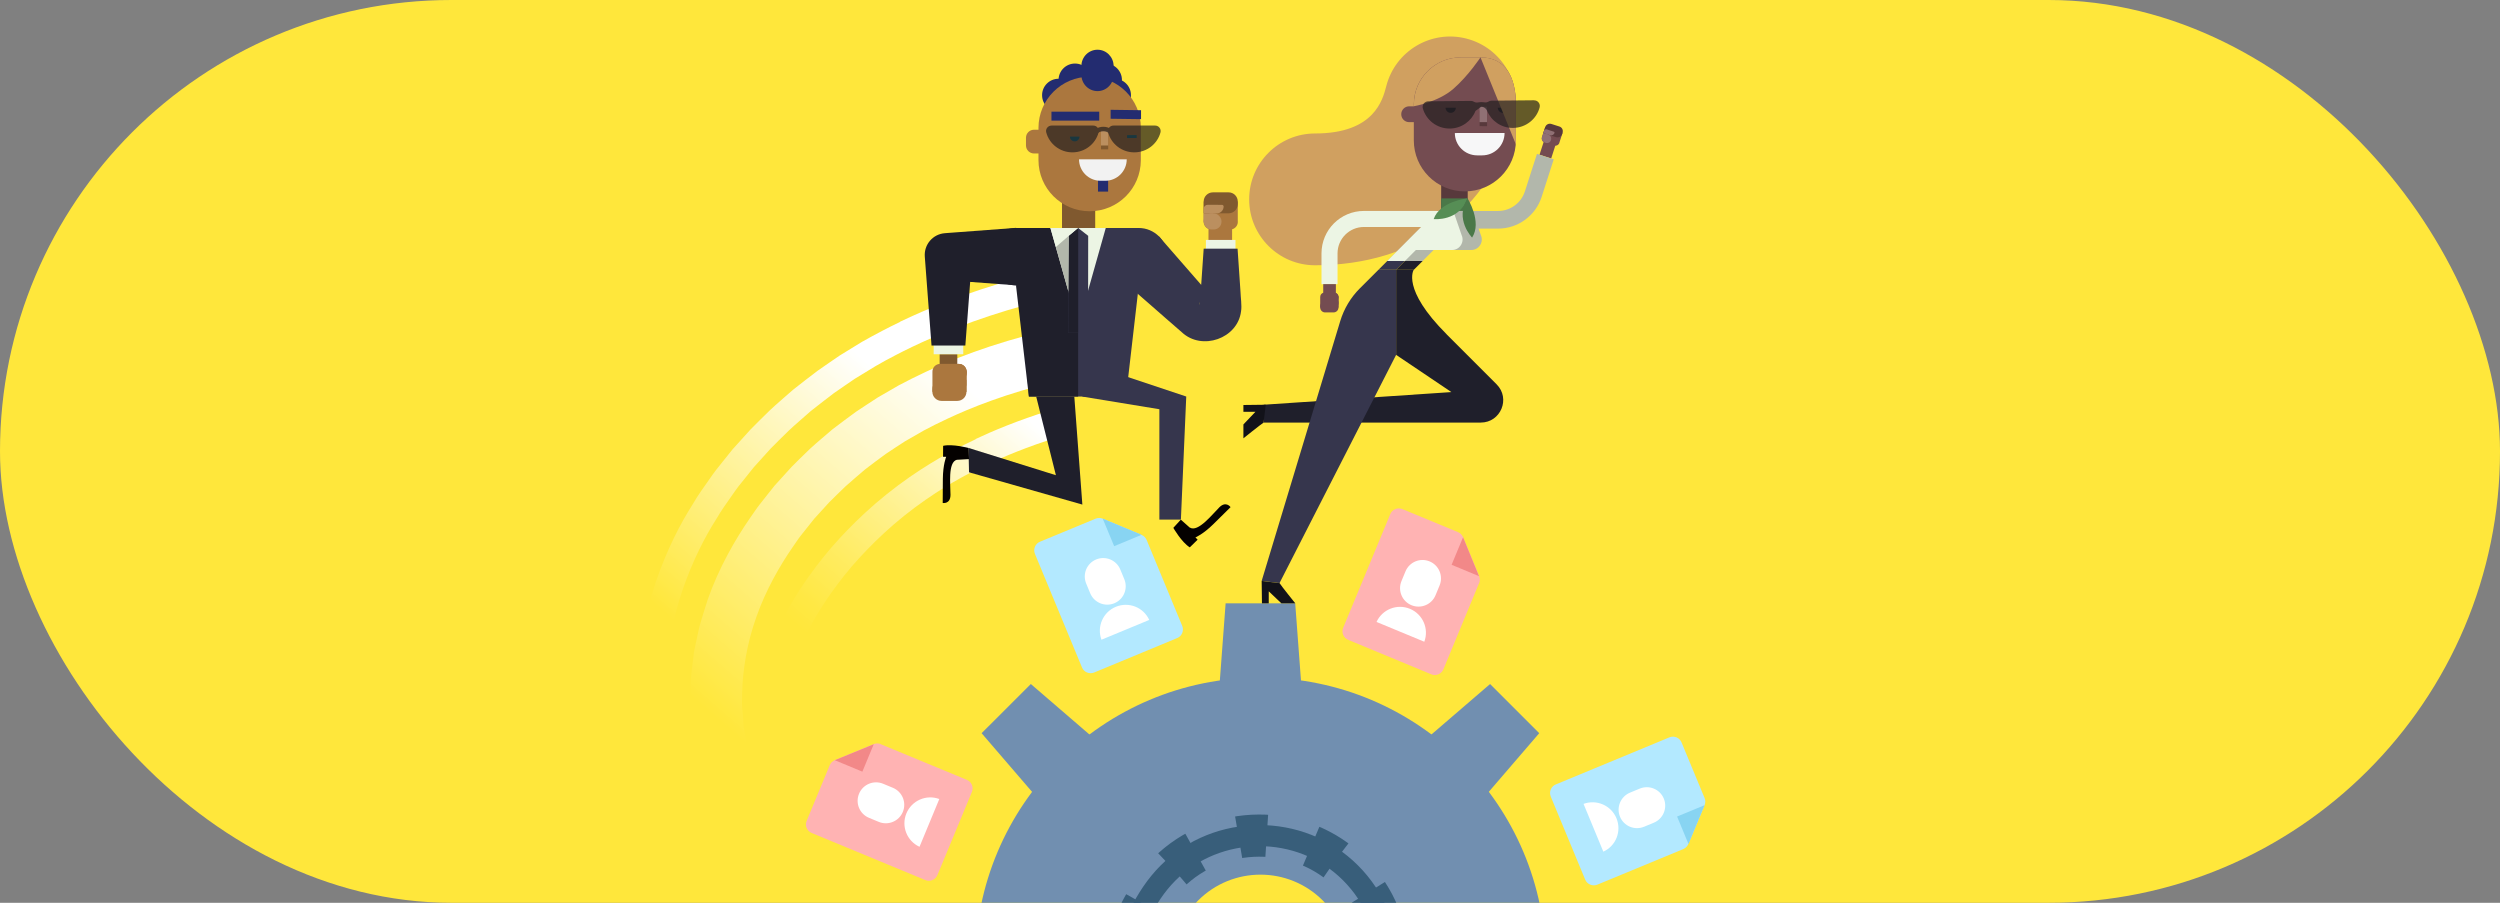<?xml version="1.0" encoding="utf-8"?>
<svg xmlns="http://www.w3.org/2000/svg" xmlns:xlink="http://www.w3.org/1999/xlink" viewBox="0 0 360 130">
  <rect x="0" y="0" width="360" height="130" fill="#808080" stroke="none"/>
  <defs>
    <style>
      .cls-1, .cls-2, .cls-3, .cls-4, .cls-5, .cls-6, .cls-7, .cls-8, .cls-9, .cls-10 {
        fill: none;
      }

      .cls-11 {
        fill: #f7f7f8;
      }

      .cls-12 {
        fill: #907074;
      }

      .cls-13 {
        fill: #121219;
      }

      .cls-14 {
        fill: #b2b7ab;
      }

      .cls-15, .cls-16 {
        fill: #231f20;
      }

      .cls-17 {
        fill: #232c70;
      }

      .cls-18 {
        fill: #b3e9ff;
      }

      .cls-2 {
        stroke-dasharray: 4.06 6.6;
        stroke-width: 6.07px;
      }

      .cls-2, .cls-3, .cls-5, .cls-6, .cls-7, .cls-8, .cls-10 {
        stroke-miterlimit: 10;
      }

      .cls-2, .cls-10 {
        stroke: #385e7a;
      }

      .cls-19 {
        fill: #f28888;
      }

      .cls-3 {
        stroke-width: 4.26px;
      }

      .cls-3, .cls-9 {
        stroke: #ecf5e4;
      }

      .cls-20 {
        fill: #d0a060;
      }

      .cls-21 {
        fill: #568e55;
      }

      .cls-22 {
        fill: url(#Dégradé_sans_nom_236);
      }

      .cls-23 {
        fill: url(#Dégradé_sans_nom_219);
      }

      .cls-24 {
        fill: #ecf5e4;
      }

      .cls-4 {
        stroke: #b2b7ab;
      }

      .cls-4, .cls-7 {
        stroke-width: 2.54px;
      }

      .cls-4, .cls-9 {
        stroke-linejoin: round;
      }

      .cls-25 {
        fill: #e8b171;
      }

      .cls-5 {
        stroke: #027088;
        stroke-width: .42px;
      }

      .cls-6 {
        stroke: #231f20;
        stroke-width: .65px;
      }

      .cls-26 {
        fill: #4a7848;
      }

      .cls-27 {
        fill: #ffe73b;
      }

      .cls-28 {
        fill: #027088;
      }

      .cls-29 {
        fill: #58393c;
      }

      .cls-30 {
        fill: #fff;
      }

      .cls-31 {
        fill: #1f1f2b;
      }

      .cls-32 {
        fill: #718fb0;
      }

      .cls-33 {
        fill: #bb8f5f;
      }

      .cls-7 {
        stroke: #80592f;
      }

      .cls-34, .cls-16 {
        opacity: .7;
      }

      .cls-35 {
        fill: #f2f2f2;
      }

      .cls-36 {
        fill: #ab773e;
      }

      .cls-37 {
        fill: url(#Dégradé_sans_nom_236-2);
      }

      .cls-38 {
        fill: #88d4f2;
      }

      .cls-8 {
        stroke: #744c51;
        stroke-width: 1.76px;
      }

      .cls-39 {
        fill: #80592f;
      }

      .cls-9 {
        stroke-width: 2.31px;
      }

      .cls-40 {
        fill: #040100;
      }

      .cls-41 {
        fill: #ffb3b3;
      }

      .cls-10 {
        stroke-width: 3.04px;
      }

      .cls-42 {
        clip-path: url(#clippath);
      }

      .cls-43 {
        fill: #744c51;
      }

      .cls-44 {
        fill: #36364d;
      }
    </style>
    <clipPath id="clippath">
      <rect class="cls-1" x="88.5" width="182.99" height="130"/>
    </clipPath>
    <linearGradient id="Dégradé_sans_nom_236" data-name="Dégradé sans nom 236" x1="-696.78" y1="-525.35" x2="-696.78" y2="-465.71" gradientTransform="translate(324.06 911.66) rotate(40.95)" gradientUnits="userSpaceOnUse">
      <stop offset="0" stop-color="#fff"/>
      <stop offset="1" stop-color="#fff" stop-opacity="0"/>
    </linearGradient>
    <linearGradient id="Dégradé_sans_nom_219" data-name="Dégradé sans nom 219" x1="-692.98" y1="-483.4" x2="-692.98" y2="-527.61" gradientTransform="translate(324.06 911.66) rotate(40.95)" gradientUnits="userSpaceOnUse">
      <stop offset="0" stop-color="#fff" stop-opacity="0"/>
      <stop offset=".09" stop-color="#fff" stop-opacity=".05"/>
      <stop offset=".26" stop-color="#fff" stop-opacity=".19"/>
      <stop offset=".49" stop-color="#fff" stop-opacity=".42"/>
      <stop offset=".77" stop-color="#fff" stop-opacity=".73"/>
      <stop offset="1" stop-color="#fff"/>
    </linearGradient>
    <linearGradient id="Dégradé_sans_nom_236-2" data-name="Dégradé sans nom 236" x1="-711.01" y1="-518.6" x2="-711.01" y2="-472.28" xlink:href="#Dégradé_sans_nom_236"/>
  </defs>
  <g id="Calque_1">
    <rect class="cls-27" x="0" y="0" width="360" height="130" rx="65" ry="65"/>
  </g>
  <g id="Calque_2">
    <g class="cls-42">
      <g>
        <g>
          <g>
            <path class="cls-22" d="M136.32,52.22c-2.29.95-3.96,1.78-5.08,2.33-1.11.57-1.66.86-1.66.86h-.02s-1.26.73-3.15,1.82c-.92.58-1.97,1.3-3.11,2.04-1.11.79-2.26,1.68-3.42,2.55-1.1.95-2.22,1.87-3.22,2.79-.97.95-1.9,1.82-2.66,2.61-1.47,1.62-2.45,2.7-2.45,2.7,0,0-.37.46-1.02,1.28-.32.41-.71.9-1.16,1.47-.45.57-.89,1.26-1.41,1.99-2.03,2.93-4.45,7.1-6.05,11.68-.38,1.15-.72,2.31-1.07,3.45-.31,1.15-.52,2.32-.77,3.43-.14.56-.2,1.11-.26,1.66-.06.55-.13,1.08-.19,1.61-.05.52-.14,1.03-.15,1.52-.01.5-.02.97-.03,1.43,0,.92-.06,1.76-.02,2.51.06.75.11,1.4.15,1.93.09,1.07.14,1.68.14,1.68v.02s.08.49.21,1.35c.06.43.16.95.28,1.53.11.59.25,1.25.43,1.96.67,2.85,1.87,6.46,3.13,9.9l6.99-2.54c-1.23-3.37-2.32-6.66-2.89-9.1-.16-.61-.27-1.17-.37-1.67-.1-.49-.19-.93-.23-1.28-.11-.71-.17-1.11-.17-1.11v-.02s-.04-.5-.1-1.36c-.04-.43-.08-.96-.13-1.57-.04-.6.02-1.29.02-2.04.06-2.98.66-6.99,2.05-10.82,1.34-3.84,3.42-7.43,5.18-9.97.45-.63.82-1.24,1.22-1.73.39-.49.74-.92,1.02-1.28.56-.71.89-1.12.89-1.12,0,0,.86-.94,2.15-2.36.67-.69,1.49-1.45,2.34-2.29.88-.81,1.88-1.62,2.84-2.46,1.03-.77,2.03-1.56,3.01-2.25,1-.66,1.93-1.29,2.74-1.8,1.66-.96,2.77-1.59,2.77-1.59h.01s.5-.27,1.5-.78c1.01-.49,2.52-1.24,4.6-2.11,4.16-1.74,10.62-3.97,19.69-5.61-.22-1.22-.33-1.83-.33-1.83l-.33-1.83-.33-1.83s-.11-.61-.33-1.83c-9.59,1.72-16.66,4.15-21.23,6.06"/>
            <path class="cls-23" d="M140.52,63.24c-2.34,1.11-3.48,1.74-3.48,1.74h-.01s-.31.18-.84.48c-.54.29-1.3.72-2.2,1.28-1.8,1.09-4.12,2.67-6.31,4.43-2.19,1.75-4.23,3.68-5.69,5.2-.74.75-1.32,1.41-1.73,1.87-.41.46-.64.72-.64.72l-.53.64c-.35.43-.89,1.06-1.56,1.96-1.34,1.77-3.29,4.51-5.3,8.52l.9.44.9.44.9.44.9.44c1.85-3.68,3.65-6.22,4.89-7.86.61-.83,1.12-1.42,1.45-1.82.33-.4.49-.6.49-.6,0,0,.22-.24.6-.67.38-.43.92-1.04,1.61-1.74,1.36-1.42,3.26-3.22,5.31-4.86,2.04-1.64,4.22-3.12,5.89-4.14.83-.52,1.55-.92,2.05-1.2.5-.28.79-.44.79-.44h.01s1.07-.61,3.29-1.65c2.22-1.04,5.61-2.51,10.32-3.97-.2-.64-.3-.96-.3-.96l-.3-.96-.3-.96-.3-.96c-4.92,1.53-8.5,3.07-10.84,4.17"/>
            <path class="cls-37" d="M129.62,46.35c-1.84.88-3.18,1.61-4.08,2.09-.89.5-1.33.74-1.33.74h-.01s-1.3.8-3.26,2c-.95.63-2.04,1.41-3.22,2.22-1.15.85-2.34,1.81-3.54,2.74-1.14,1.01-2.31,1.99-3.35,2.97-1.02,1.01-1.98,1.93-2.77,2.75-1.54,1.7-2.56,2.83-2.56,2.83,0,0-.51.64-1.54,1.92-.26.32-.54.68-.86,1.08-.32.4-.63.88-.99,1.38-.71,1.01-1.56,2.16-2.39,3.59-1.76,2.77-3.68,6.46-5.29,11.16-1.58,4.69-2.76,10.54-2.25,17.25l1-.09,1-.09,1-.09,1-.09c-.45-6.01.61-11.31,2.06-15.62,1.48-4.32,3.25-7.75,4.9-10.34.77-1.33,1.57-2.41,2.23-3.36.34-.47.62-.91.92-1.29.3-.38.57-.71.81-1.01l1.44-1.8s.96-1.07,2.41-2.67c.75-.78,1.66-1.65,2.62-2.6.98-.93,2.09-1.85,3.16-2.81,1.14-.88,2.26-1.79,3.34-2.59,1.11-.76,2.14-1.49,3.04-2.09l3.07-1.87h.01s.42-.24,1.27-.72c.86-.46,2.14-1.15,3.89-1.99,3.5-1.67,8.89-3.98,16.44-6.06-.18-.64-.27-.97-.27-.97l-.27-.96-.27-.97s-.09-.32-.27-.96c-7.8,2.15-13.44,4.55-17.11,6.3"/>
          </g>
          <g>
            <g>
              <g>
                <g>
                  <path class="cls-18" d="M165.11,77.74l5.13,12.39c.28.68-.04,1.47-.72,1.75l-11.96,4.96c-.68.28-1.47-.04-1.75-.72l-6.78-16.36c-.28-.68.04-1.47.72-1.75l8.01-3.32c.33-.14.7-.14,1.03,0l5.6,2.34c.33.14.59.4.72.72Z"/>
                  <polygon class="cls-38" points="164.39 77.01 160.44 78.65 158.79 74.68 164.39 77.01"/>
                </g>
                <g>
                  <path class="cls-30" d="M156.99,85.43c.56,1.35,2.11,2,3.47,1.44s2-2.11,1.44-3.47l-.58-1.4c-.56-1.35-2.11-2-3.47-1.44s-2,2.11-1.44,3.47l.58,1.4Z"/>
                  <path class="cls-30" d="M165.49,89.27c-.83-1.82-2.95-2.66-4.81-1.89-1.86.77-2.76,2.87-2.07,4.74l6.88-2.85Z"/>
                </g>
              </g>
              <g>
                <g>
                  <path class="cls-41" d="M126.84,107.17l12.39,5.13c.68.28,1.01,1.07.72,1.75l-4.96,11.96c-.28.68-1.07,1.01-1.75.72l-16.36-6.78c-.68-.28-1.01-1.07-.72-1.75l3.32-8.01c.14-.33.4-.59.73-.73l5.61-2.31c.33-.13.69-.13,1.02,0Z"/>
                  <polygon class="cls-19" points="125.82 107.17 124.18 111.12 120.21 109.47 125.82 107.17"/>
                </g>
                <g>
                  <path class="cls-30" d="M126.54,118.35c1.35.56,2.91-.08,3.47-1.44.56-1.35-.08-2.91-1.44-3.47l-1.4-.58c-1.35-.56-2.91.08-3.47,1.44s.08,2.91,1.44,3.47l1.4.58Z"/>
                  <path class="cls-30" d="M135.26,115.06c-1.87-.7-3.97.21-4.74,2.07s.08,3.98,1.89,4.81l2.85-6.88Z"/>
                </g>
              </g>
              <g>
                <g>
                  <path class="cls-18" d="M242.41,122.26l-12.39,5.13c-.68.28-1.47-.04-1.75-.72l-4.96-11.96c-.28-.68.04-1.47.72-1.75l16.36-6.78c.68-.28,1.47.04,1.75.72l3.32,8.01c.14.33.14.7,0,1.03l-2.34,5.6c-.14.33-.4.59-.72.72Z"/>
                  <polygon class="cls-38" points="243.14 121.54 241.5 117.58 245.47 115.94 243.14 121.54"/>
                </g>
                <g>
                  <path class="cls-30" d="M234.72,114.14c-1.35.56-2,2.11-1.44,3.47s2.11,2,3.47,1.44l1.4-.58c1.35-.56,2-2.11,1.44-3.47s-2.11-2-3.47-1.44l-1.4.58Z"/>
                  <path class="cls-30" d="M230.88,122.64c1.82-.83,2.66-2.95,1.89-4.81-.77-1.86-2.87-2.76-4.74-2.07l2.85,6.88Z"/>
                </g>
              </g>
              <g>
                <g>
                  <path class="cls-41" d="M212.98,83.99l-5.13,12.39c-.28.68-1.07,1.01-1.75.72l-11.96-4.96c-.68-.28-1.01-1.07-.72-1.75l6.78-16.36c.28-.68,1.07-1.01,1.75-.72l8.01,3.32c.33.14.59.4.73.73l2.31,5.61c.13.33.13.69,0,1.02Z"/>
                  <polygon class="cls-19" points="212.98 82.97 209.03 81.33 210.68 77.36 212.98 82.97"/>
                </g>
                <g>
                  <path class="cls-30" d="M201.81,83.68c-.56,1.35.08,2.91,1.44,3.47,1.35.56,2.91-.08,3.47-1.44l.58-1.4c.56-1.35-.08-2.91-1.44-3.47-1.35-.56-2.91.08-3.47,1.44l-.58,1.4Z"/>
                  <path class="cls-30" d="M205.1,92.41c.7-1.87-.21-3.97-2.07-4.74-1.86-.77-3.98.08-4.81,1.89l6.88,2.85Z"/>
                </g>
              </g>
            </g>
            <g>
              <path class="cls-32" d="M222.59,138.65c0,22.69-18.39,41.08-41.08,41.08s-41.08-18.39-41.08-41.08,18.39-41.08,41.08-41.08,41.08,18.39,41.08,41.08ZM172.53,129.67c-4.96,4.96-4.96,12.99,0,17.95s12.99,4.96,17.95,0,4.96-12.99,0-17.95c-4.96-4.96-12.99-4.96-17.95,0Z"/>
              <polygon class="cls-32" points="187.51 100.24 175.49 100.24 176.49 86.88 186.51 86.88 187.51 100.24"/>
              <polygon class="cls-32" points="212.91 115.74 204.41 107.24 214.57 98.5 221.65 105.58 212.91 115.74"/>
              <polygon class="cls-32" points="158.59 107.24 150.09 115.74 141.35 105.58 148.44 98.5 158.59 107.24"/>
            </g>
            <path class="cls-10" d="M194.47,151.94c7.25-7.25,7.25-19,0-26.25-7.25-7.25-19.21-7.05-26.25,0-7.05,7.05-6.2,17.7-19.86,31.37-13.66,13.66-17.49,14.15-22.51,19.17-5.02,5.02-5.47,14.34,0,19.8,5.47,5.47,14.95,3.88,19.8,0,4.68-3.74,7.03-3.69,20.33-16.99,13.3-13.3,28.49-27.1,28.49-27.1Z"/>
            <path class="cls-2" d="M194.47,151.94c7.25-7.25,7.25-19,0-26.25-7.25-7.25-19.21-7.05-26.25,0s-6.2,17.7-19.86,31.37c-13.66,13.66-17.49,14.15-22.51,19.17s-5.47,14.34,0,19.8c5.47,5.47,14.95,3.88,19.8,0,4.68-3.74,7.03-3.69,20.33-16.99,13.3-13.3,28.49-27.1,28.49-27.1Z"/>
          </g>
        </g>
        <g>
          <g>
            <path class="cls-20" d="M189.37,38.2c-5.24,0-9.49-4.25-9.49-9.49s4.25-9.49,9.49-9.49c8.5,0,9.73-4.8,10.26-6.84,1.31-5.07,6.48-8.13,11.55-6.82,5.07,1.31,8.13,6.48,6.82,11.55-3.4,13.2-14.1,21.09-28.63,21.09"/>
            <g>
              <g>
                <rect class="cls-29" x="207.53" y="26.61" width="3.82" height="5.22"/>
                <rect class="cls-26" x="207.53" y="28.57" width="3.82" height="3.26"/>
                <polygon class="cls-14" points="199.77 37.58 206.95 30.38 209.48 30.38 212.04 30.38 204.86 37.58 199.77 37.58"/>
                <polygon class="cls-24" points="199.77 37.58 206.95 30.38 208.21 30.38 209.49 30.38 202.31 37.58 199.77 37.58"/>
                <path class="cls-31" d="M208.31,48.13c-6.55-6.55-4.73-9.28-4.73-9.28h-2.54v12.25l7.96,5.36-27.03,1.82v2.57h31.26c2.88,0,4.32-3.48,2.28-5.51l-7.2-7.2Z"/>
                <path class="cls-44" d="M198.5,38.85h2.54v12.25s-16.79,32.86-16.79,32.86l-2.57-.31,11.31-37.4c.54-1.79,1.52-3.43,2.85-4.75l2.66-2.66Z"/>
              </g>
              <path class="cls-9" d="M191.45,40.92v-4.43c0-2.74,2.22-4.96,4.96-4.96h10.53"/>
              <path class="cls-14" d="M206.37,36h5.5c1.1,0,1.83-1.15,1.37-2.15l-1.2-3.48h-2.17"/>
              <path class="cls-24" d="M203.6,36h5.5c1.1,0,1.83-1.15,1.37-2.15l-1.2-3.48h-2.17"/>
              <g>
                <line class="cls-8" x1="223.25" y1="20.32" x2="222.53" y2="22.55"/>
                <path class="cls-4" d="M222.53,22.55l-1.74,5.41c-.71,2.2-2.76,3.69-5.07,3.69h-3.68"/>
              </g>
            </g>
            <g>
              <path class="cls-43" d="M201.77,15.3h1.27c.63,0,1.14.51,1.14,1.14h0c0,.63-.51,1.14-1.14,1.14h-1.27v-2.29h0Z" transform="translate(405.96 32.89) rotate(-180)"/>
              <path class="cls-43" d="M218.29,20.21c0,4.06-3.29,7.35-7.35,7.35s-7.35-3.29-7.35-7.35v-5.18c0-3.74,3.03-6.77,6.77-6.77h2.82c3.74,0,5.1,3.03,5.1,6.77v5.18Z"/>
              <path class="cls-20" d="M203.6,15.03c0-3.74,3.03-6.77,6.77-6.77h2.82s-1.72,2.62-3.89,4.52c-2.18,1.92-5.71,2.52-5.71,2.52v-.27Z"/>
              <g>
                <path class="cls-31" d="M209.64,15.51c0,.41-.33.74-.74.74s-.74-.33-.74-.74"/>
                <path class="cls-31" d="M217.16,15.51c0,.41-.33.74-.74.74s-.74-.33-.74-.74"/>
              </g>
              <rect class="cls-29" x="212.49" y="16.52" width="2.22" height="1.08" transform="translate(196.32 230.64) rotate(-89.94)"/>
              <rect class="cls-12" x="212.49" y="15.93" width="2.22" height="1.08" transform="translate(196.9 230.06) rotate(-89.94)"/>
              <path class="cls-11" d="M212.72,19.15h.73c1.78,0,3.22,1.44,3.22,3.22h-7.16c0-1.78,1.44-3.22,3.22-3.22Z" transform="translate(426.19 41.3) rotate(179.94)"/>
              <path class="cls-20" d="M213.19,8.26c3.74,0,5.1,3.03,5.1,6.77v5.77l-5.1-12.54Z"/>
              <path class="cls-16" d="M220.9,14.44l-6.13.06c-.16,0-.31.05-.43.13-.19.12-.42.14-.64.1-.13-.02-.27-.03-.41-.03-.14,0-.27.02-.4.04-.22.05-.46.03-.65-.09-.13-.08-.27-.12-.44-.12l-6.13.06c-.53,0-.92.51-.78,1.02.47,1.68,2.04,2.92,3.89,2.9,1.69-.02,3.12-1.07,3.69-2.54l.83-.6s0,0,0,0c0,0,0,0,.01,0,.37,0,.69.24.83.58.6,1.46,2.05,2.49,3.74,2.47,1.85-.02,3.4-1.28,3.83-2.97.13-.51-.27-1.01-.8-1Z"/>
            </g>
            <path class="cls-21" d="M211.29,28.57s-3.98.42-4.84,2.98c0,0,3.66.39,4.84-2.98Z"/>
            <path class="cls-26" d="M211.33,28.57s2.13,3.39.65,5.64c0,0-2.57-2.64-.65-5.64Z"/>
            <polygon class="cls-44" points="202.31 37.58 199.77 37.58 198.5 38.85 201.04 38.85 202.31 37.58"/>
            <polygon class="cls-31" points="204.86 37.58 202.31 37.58 201.04 38.85 203.59 38.85 204.86 37.58"/>
          </g>
          <path class="cls-13" d="M184.25,83.96c.27.44,2.27,2.92,2.27,2.92h-2l-1.82-1.73v1.73h-.98l-.04-3.22,2.57.31Z"/>
          <path class="cls-13" d="M181.97,60.85c-.44.27-2.92,2.27-2.92,2.27v-2l1.73-1.82h-1.73v-.98l3.22-.04-.31,2.57Z"/>
          <g>
            <path class="cls-43" d="M224.54,20.57l.48-1.47-2.5-.81-.48,1.47c-.1.31.07.65.39.75l1.36.44c.32.1.65-.07.76-.38Z"/>
            <path class="cls-29" d="M224.95,19.3l.06-.2c.12-.37-.08-.76-.45-.88l-1.16-.37c-.37-.12-.77.08-.89.45l-.28.86,1.83.59c.37.12.77-.08.89-.45Z"/>
            <path class="cls-12" d="M222.23,19.16l.95.31c.28.09.58-.06.67-.34h0c.02-.07-.02-.14-.08-.16l-1.04-.34c-.16-.05-.34.04-.39.2l-.11.33Z"/>
            <path class="cls-12" d="M222.42,20.51l.17.06c.31.1.65-.07.75-.38v-.04c.11-.31-.06-.65-.37-.75l-.17-.06c-.31-.1-.65.07-.75.38v.04c-.11.31.06.65.37.75Z"/>
            <polygon class="cls-12" points="222.23 19.16 222.93 19.39 222.73 20.03 222.03 19.8 222.23 19.16"/>
          </g>
          <g>
            <rect class="cls-43" x="190.38" y="41.1" width="2.17" height="1.82" transform="translate(149.11 233.39) rotate(-89.9)"/>
            <path class="cls-43" d="M190.11,42.74v1.55s2.63,0,2.63,0v-1.55c0-.33-.27-.6-.6-.6h-1.42c-.33,0-.6.26-.6.59Z"/>
            <path class="cls-43" d="M190.11,44.08v.21c0,.38.32.7.7.7h1.22c.39,0,.71-.31.71-.7v-.91s-1.92,0-1.92,0c-.39,0-.71.31-.71.7Z"/>
            <path class="cls-43" d="M191.73,43.38h1.01v.35c0,.17-.14.31-.31.31h-1.1c-.07,0-.13-.06-.13-.13h0c0-.29.24-.53.53-.53Z" transform="translate(.08 -.34) rotate(.1)"/>
            <rect class="cls-43" x="191.36" y="42.15" width="1.37" height="1.23" rx=".59" ry=".59" transform="translate(.08 -.34) rotate(.1)"/>
            <rect class="cls-43" x="192" y="42.71" width=".74" height=".67" transform="translate(.08 -.35) rotate(.1)"/>
          </g>
        </g>
        <g>
          <rect class="cls-36" x="173.67" y="31.62" width="4.08" height="3.4" transform="translate(209.35 -142.33) rotate(90.1)"/>
          <g>
            <circle class="cls-17" cx="154.8" cy="11.52" r="2.37"/>
            <circle class="cls-17" cx="152.43" cy="13.71" r="2.37"/>
            <circle class="cls-17" cx="160.49" cy="13.71" r="2.37"/>
            <circle class="cls-17" cx="159.19" cy="11.52" r="2.37"/>
            <rect class="cls-39" x="152.93" y="27.07" width="4.78" height="8.12" transform="translate(310.64 62.25) rotate(-180)"/>
            <g>
              <g>
                <line class="cls-3" x1="175.78" y1="34.55" x2="175.78" y2="42.68"/>
                <path class="cls-44" d="M178.21,35.82l.42,6.18c.02.82.22,2.02.08,2.84-.49,3.92-5.64,5.71-8.52,3.01-1.25-1.07-3.22-2.81-4.48-3.91,0,0-4.67-4.07-4.67-4.07l5.84-5.84c2.21,2.54,5.64,6.47,7.82,8.97-.75-.65-2.06-.09-1.93.92,0,0,.03-.39.03-.39.07-1,.45-6.6.53-7.72,0,0,4.87,0,4.87,0h0Z"/>
              </g>
              <g>
                <rect class="cls-25" x="153.33" y="33.15" width="3.63" height="3.13"/>
                <g>
                  <g>
                    <polygon class="cls-31" points="139.54 68.01 139.46 64.5 152.05 68.43 149.21 57.1 154.7 57.1 155.86 72.66 139.54 68.01"/>
                    <polygon class="cls-44" points="170.05 74.82 166.95 74.82 166.95 58.93 155.8 57.1 161.29 53.92 170.82 57.1 170.05 74.82"/>
                  </g>
                  <polygon class="cls-44" points="162.14 57.1 148.16 57.1 146.32 32.83 163.97 32.83 163.97 41.25 162.14 57.1"/>
                  <polygon class="cls-31" points="155.25 57.1 148.16 57.1 146.32 41.25 146.32 32.83 155.25 32.83 155.25 57.1"/>
                </g>
                <g>
                  <polygon class="cls-24" points="155.25 46.92 155.25 46.92 159.23 32.83 151.26 32.83 155.25 46.92"/>
                  <polygon class="cls-44" points="153.81 47.92 156.68 47.92 156.7 33.96 155.25 32.83 155.25 32.83 153.9 33.96 153.81 47.92"/>
                  <polygon class="cls-31" points="155.26 32.83 153.91 33.96 153.82 47.92 155.26 47.92 155.26 32.83"/>
                  <polygon class="cls-24" points="152.04 35.57 151.26 32.83 155.25 32.83 153.9 33.96 152.04 35.57"/>
                  <polygon class="cls-14" points="153.9 33.96 153.85 41.98 152.04 35.57 153.9 33.96"/>
                </g>
                <circle class="cls-44" cx="163.97" cy="36.96" r="4.13"/>
              </g>
              <g>
                <line class="cls-7" x1="136.58" y1="51.01" x2="136.58" y2="53.74"/>
                <line class="cls-3" x1="136.58" y1="51.01" x2="136.58" y2="48.68"/>
                <path class="cls-36" d="M137.83,54.85h.24c.63,0,1.15-.51,1.15-1.14v-.15c0-.63-.51-1.15-1.14-1.15h-.24c-.63,0-1.15.51-1.15,1.14v.15c0,.63.51,1.15,1.14,1.15Z"/>
                <g>
                  <path class="cls-36" d="M134.27,53.51v2.91s4.91.02,4.91.02v-2.91c.01-.62-.49-1.13-1.11-1.13h-2.67c-.62-.01-1.13.49-1.13,1.11Z"/>
                  <path class="cls-36" d="M134.26,56.02v.39c0,.72.59,1.32,1.31,1.32h2.28c.72,0,1.32-.58,1.32-1.31v-1.71s-3.59-.01-3.59-.01c-.72,0-1.32.59-1.32,1.31Z"/>
                  <path class="cls-36" d="M137.3,54.72h1.87v.66c0,.32-.26.58-.58.58h-2.05c-.13,0-.24-.11-.24-.24h0c0-.55.45-1,1-1Z" transform="translate(.2 -.5) rotate(.21)"/>
                  <rect class="cls-36" x="136.61" y="52.41" width="2.57" height="2.31" rx="1.11" ry="1.11" transform="translate(.19 -.5) rotate(.21)"/>
                  <rect class="cls-36" x="137.8" y="53.46" width="1.38" height="1.26" transform="translate(.2 -.5) rotate(.21)"/>
                </g>
              </g>
              <path class="cls-31" d="M146.32,41.09l-9.75-.73,3.41-3.41-.97,12.81h-4.87l-.97-12.81c-.13-1.73,1.16-3.24,2.89-3.37,0,0,.51-.04.51-.04,0,0,9.75-.73,9.75-.73v8.26h0Z"/>
              <circle class="cls-31" cx="146.32" cy="36.96" r="4.13"/>
              <path class="cls-40" d="M171.34,75.97c1.19.74,3.28-1.97,4.25-2.92.97-.96,1.61-.02,1.61-.02,0,0-1,.99-2.48,2.45s-2.58,1.91-2.58,1.91l.32.32-1.13,1.11c-1.19-.74-2.37-2.81-2.37-2.81l1.08-1.18,1.29,1.15Z"/>
              <path class="cls-40" d="M137.81,66.2c-1.36.31-.93,3.71-.94,5.07s-1.12,1.16-1.12,1.16c0,0,0-1.4.02-3.48.02-2.08.48-3.17.48-3.17h-.45s.01-1.58.01-1.58c1.36-.31,3.66.31,3.66.31l.07,1.6-1.73.1Z"/>
              <g>
                <path class="cls-36" d="M150.19,18.68h-1.29c-.64,0-1.16.52-1.16,1.16v1.1c0,.64.52,1.16,1.16,1.16h1.29v-3.41Z"/>
                <path class="cls-36" d="M156.91,11.05c-4.07,0-7.37,3.3-7.37,7.37v4.63c0,4.07,3.3,7.37,7.37,7.37h0c4.06,0,7.35-3.27,7.37-7.33v-.04s0-4.63,0-4.63v-.05c0-4.06-3.31-7.35-7.37-7.32h0Z"/>
                <g>
                  <rect class="cls-39" x="158.54" y="19.37" width="1.04" height="2.14"/>
                  <rect class="cls-33" x="158.54" y="18.81" width="1.04" height="2.14"/>
                  <line class="cls-5" x1="163.68" y1="19.66" x2="162.3" y2="19.67"/>
                  <path class="cls-28" d="M155.45,19.67c0,.38-.31.69-.69.69s-.69-.31-.69-.69"/>
                  <polygon class="cls-17" points="164.31 17.16 159.93 17.1 159.93 15.81 164.31 15.87 164.31 17.16"/>
                  <rect class="cls-17" x="151.41" y="16.08" width="6.88" height="1.29"/>
                  <rect class="cls-17" x="158.12" y="25.64" width="1.46" height="1.95" transform="translate(317.69 53.23) rotate(-180)"/>
                  <path class="cls-35" d="M155.37,22.94h6.88c0,1.71-1.39,3.09-3.09,3.09h-.69c-1.71,0-3.09-1.39-3.09-3.09h0Z"/>
                </g>
                <g class="cls-34">
                  <g>
                    <path class="cls-15" d="M163.34,21.94c1.81,0,3.33-1.22,3.77-2.87.13-.5-.25-.99-.77-.99h-6c-.52,0-.91.49-.77.99.44,1.65,1.96,2.87,3.77,2.87Z"/>
                    <path class="cls-15" d="M154.43,21.94c1.81,0,3.33-1.22,3.77-2.87.13-.5-.25-.99-.77-.99h-6c-.52,0-.91.49-.77.99.44,1.65,1.96,2.87,3.77,2.87Z"/>
                  </g>
                  <path class="cls-6" d="M157.71,19.34c0-.42.52-.76,1.17-.76s1.17.34,1.17.76"/>
                </g>
              </g>
            </g>
            <path class="cls-17" d="M155.72,9.51c0-1.3,1.04-2.35,2.32-2.35s2.32,1.05,2.32,2.35v1.26c0,1.3-1.04,2.35-2.32,2.35s-2.32-1.05-2.32-2.35v-1.26Z"/>
          </g>
          <g>
            <path class="cls-36" d="M178.24,31.93v-2.91s-4.91,0-4.91,0v2.91c0,.62.5,1.13,1.12,1.13h2.67c.62,0,1.13-.5,1.13-1.12Z"/>
            <path class="cls-39" d="M178.24,29.41v-.39c0-.72-.59-1.32-1.31-1.32h-2.28c-.72,0-1.32.59-1.32,1.31v1.71s3.59,0,3.59,0c.72,0,1.32-.59,1.32-1.32Z"/>
            <path class="cls-33" d="M174.32,29.49h1.87v.66c0,.32-.26.58-.58.58h-2.05c-.13,0-.24-.11-.24-.24h0c0-.55.45-1,1-1Z" transform="translate(349.47 60.53) rotate(-179.9)"/>
            <rect class="cls-33" x="173.32" y="30.73" width="2.57" height="2.31" rx="1.11" ry="1.11" transform="translate(349.16 64.08) rotate(-179.9)"/>
            <rect class="cls-33" x="173.32" y="30.73" width="1.38" height="1.26" transform="translate(347.96 63.03) rotate(-179.9)"/>
          </g>
        </g>
      </g>
    </g>
  </g>
</svg>
